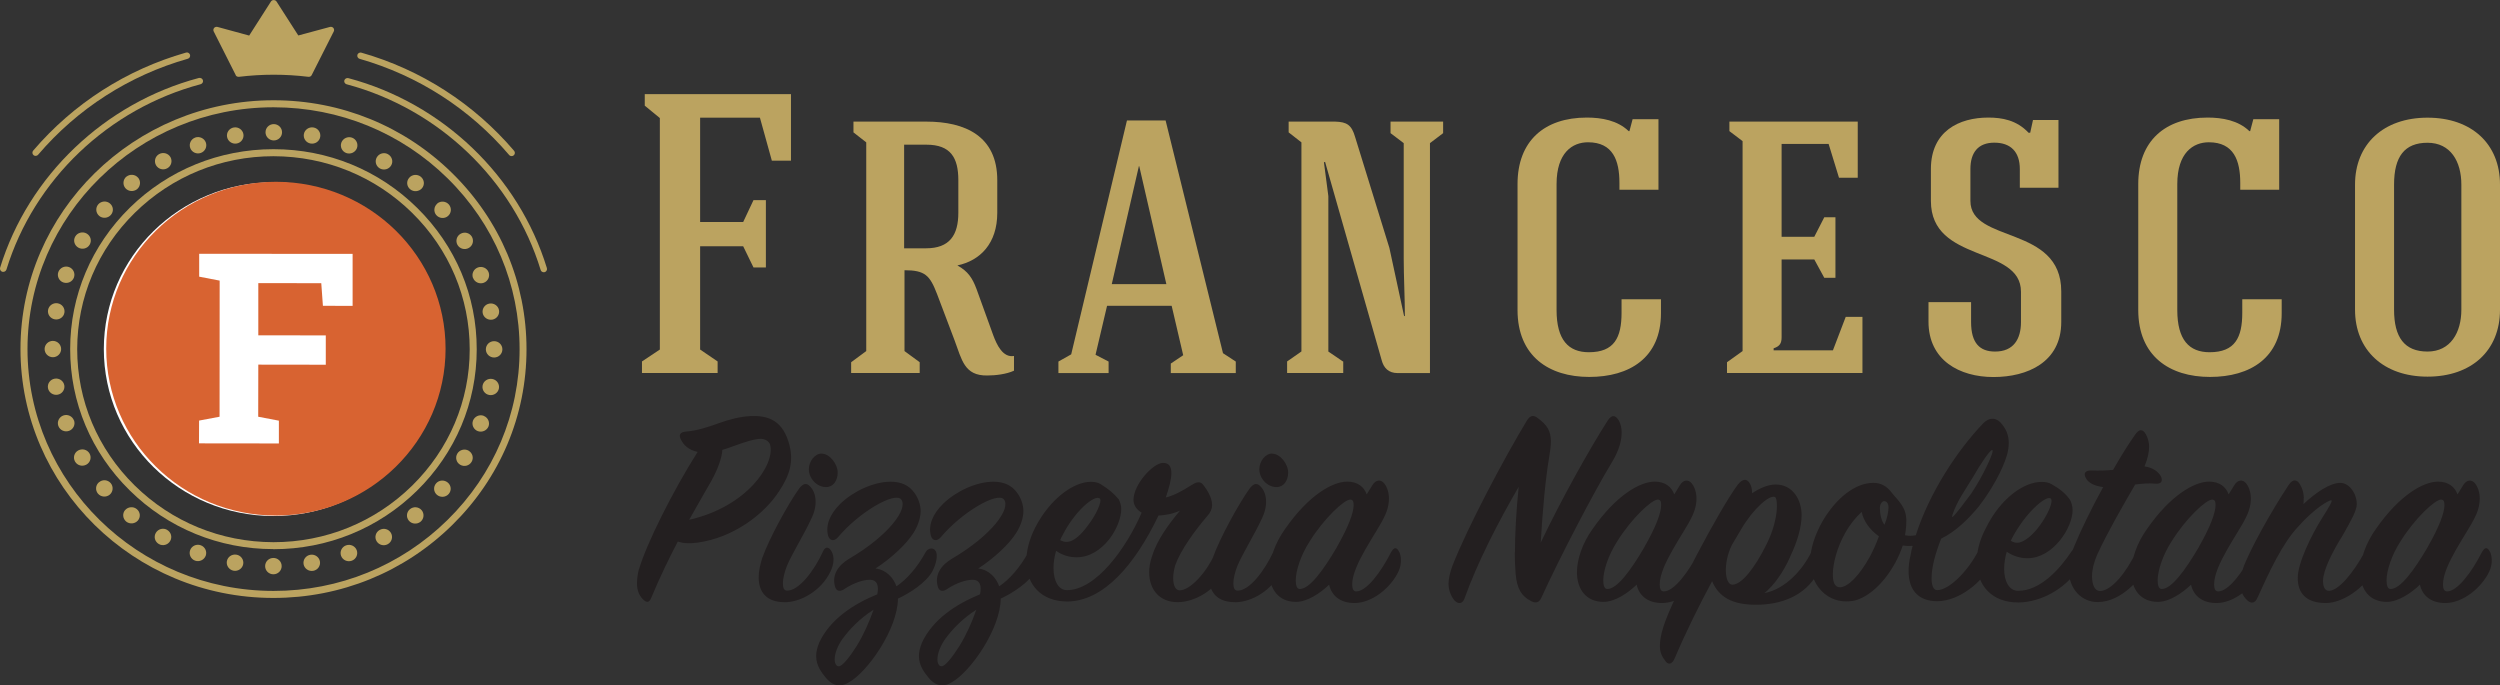 <?xml version="1.0" encoding="UTF-8"?>
<svg xmlns="http://www.w3.org/2000/svg" id="Layer_2" data-name="Layer 2" viewBox="0 0 260.06 71.27">
  <rect x="0" y="0" width="260.06" height="71.27" fill="#333333" stroke="none"/>
  <defs>
    <style>
      .cls-1 {
        fill: #231f20;
      }

      .cls-2 {
        fill: #d86331;
      }

      .cls-3 {
        fill: #fff;
      }

      .cls-4 {
        fill: #bba360;
      }
    </style>
  </defs>
  <g id="Layer_1-2" data-name="Layer 1">
    <path class="cls-1" d="M66.48,59.19c.76-2.6,3.48-8.06,6.09-12.18-.97-.21-1.48-.73-1.76-1.33-.21-.45-.09-.73.58-.79,1.15-.09,2.3-.48,3.42-.88,1.09-.39,2.15-.67,3.3-.73,1.67-.06,3.15.36,3.88,2.57.7,2.12.12,3.63-.94,5.24-1.51,2.36-4.73,4.85-8.51,5.36-.91.12-1.54.06-2.03-.12-.82,1.58-1.79,3.51-2.76,5.85-.24.55-.48.55-.91.12-.33-.36-.58-.85-.58-1.61,0-.42.06-.97.21-1.51ZM71.69,54.07c6.03-1.36,8.97-5.79,8.42-7.81-.12-.39-.58-.61-.97-.61-.7,0-1.82.39-2.85.76-.48.18-.73.27-1.15.39-.03.76-.45,1.97-1.15,3.24-.27.45-.58,1-2.3,4.03ZM81.59,62.64c-1.85,0-2.67-1.06-2.67-2.57,0-.58.12-1.21.36-2,.76-2.12,2.7-5.63,3.82-7.21.45-.61.82-.67,1.21-.21.58.61.82,1.91.03,3.42-.58,1.3-1.97,3.57-2.48,4.79-.27.7-.42,1.33-.42,1.82s.12.76.45.76c1.21,0,2.79-2.03,3.73-4.09.24-.55.64-.48.91.06.27.51.24,1.27-.15,2.06-.91,1.91-3,3.18-4.79,3.18ZM85.47,47.19c.85,0,1.67,1.09,1.67,1.97,0,.82-.45,1.51-1.21,1.51-.97,0-1.79-.91-1.79-1.85,0-.85.64-1.64,1.33-1.64ZM85.2,66.88c1.15-2.48,3.57-4.03,6.06-5.06.18-.88,0-1.51-.79-1.51-.67,0-1.67.33-2.6.94-.36.27-.79.33-.97-.12-.45-1.3.33-2.36,1.42-3,4.18-2.45,6.18-5.24,5.42-6.18-.67-.82-4.39,1.33-6.57,3.94-.42.48-.88.36-1.03-.18-.27-1.03.15-2.21,1.3-3.33,1.36-1.3,3.45-2.27,5.21-2.27,1.03,0,1.91.33,2.51,1.21.36.51.61,1.21.61,1.82,0,.67-.24,1.48-.73,2.27-.73,1.18-2.3,2.64-3.97,3.73,1.12.12,1.88.97,2.18,1.85,1.06-.7,2.18-1.97,3.03-3.54.24-.45.82-.55,1.06-.12.24.39.06,1.33-.36,2.12-.67,1.18-2.33,2.24-3.57,2.82-.03,3.18-3.18,7.66-5.12,8.72-.3.18-.61.3-.97.3-.48,0-.91-.21-1.39-.76-.48-.58-1.03-1.3-1.03-2.3,0-.36.09-.82.3-1.33ZM87.68,66.4c-1.12,1.58-1,2.91-.42,2.91.36,0,1.12-.94,1.88-2.15.67-1.09,1.27-2.42,1.73-3.73-1.42.88-2.57,2.12-3.18,2.97ZM95.89,66.88c1.15-2.48,3.57-4.03,6.06-5.06.18-.88,0-1.51-.79-1.51-.67,0-1.67.33-2.6.94-.36.27-.79.33-.97-.12-.45-1.3.33-2.36,1.42-3,4.18-2.45,6.18-5.24,5.42-6.18-.67-.82-4.39,1.33-6.57,3.94-.42.48-.88.36-1.03-.18-.27-1.03.15-2.21,1.3-3.33,1.36-1.3,3.45-2.27,5.21-2.27,1.03,0,1.91.33,2.51,1.21.36.51.61,1.21.61,1.82,0,.67-.24,1.48-.73,2.27-.73,1.18-2.3,2.64-3.97,3.73,1.12.12,1.88.97,2.18,1.85,1.06-.7,2.18-1.97,3.03-3.54.24-.45.82-.55,1.06-.12.24.39.06,1.33-.36,2.12-.67,1.18-2.33,2.24-3.57,2.82-.03,3.18-3.18,7.66-5.12,8.72-.3.18-.61.3-.97.3-.48,0-.91-.21-1.39-.76-.48-.58-1.03-1.3-1.03-2.3,0-.36.09-.82.3-1.33ZM98.37,66.4c-1.12,1.58-1,2.91-.42,2.91.36,0,1.12-.94,1.88-2.15.67-1.09,1.27-2.42,1.73-3.73-1.42.88-2.57,2.12-3.18,2.97ZM127.3,59.46c-.76,1.88-3,3.18-4.79,3.18-1.91,0-2.97-1.33-2.97-3.12,0-.48.09-1.03.3-1.67.51-1.64,1.7-3.3,2.91-4.73-.82.36-1.58.48-2.24.51-2.48,5.18-5.72,8.87-9.42,8.94-2.79.03-4.33-1.79-4.33-4.18,0-1.06.3-2.27.91-3.48,1.58-3.09,4.06-4.79,5.79-4.79.39,0,.73.06,1.03.24.82.51,1.39.97,1.88,1.58.15.27.27.64.27,1,0,.88-.45,2.12-1.27,3.18-.88,1.09-2.03,1.85-3.36,1.85-.73,0-1.45-.18-2.15-.67-.18.61-.27,1.24-.27,1.79,0,1.39.55,2.3,1.39,2.3,3.03,0,6.18-4.36,7.78-8.06-.55-.33-.85-.79-.85-1.33,0-1.61,2.03-3.82,3.06-3.85.64,0,.88.39.88,1.06s-.24,1.54-.58,2.54c.85-.21,1.64-.64,2.64-1.27.48-.3.91-.51,1.27-.03.39.51.91,1.33.91,2.09,0,.36-.15.76-.51,1.15-1.3,1.51-2.79,3.57-3.33,5.12-.12.39-.21.94-.21,1.3,0,.79.24,1.3.67,1.3,1.09,0,2.82-1.85,3.73-3.97.27-.58.73-.7,1.03-.03.15.33.24,1.18-.15,2.03ZM110.28,56.19c.24.12.45.18.67.18.79,0,1.61-.88,2.21-1.7.85-1.09,1.54-2.57,1.24-2.82-.55-.42-2.6,1.33-3.85,3.79-.15.27-.21.39-.27.55ZM128.45,62.64c-1.85,0-2.67-1.06-2.67-2.57,0-.58.12-1.21.36-2,.76-2.12,2.7-5.63,3.82-7.21.45-.61.82-.67,1.21-.21.58.61.82,1.91.03,3.42-.58,1.3-1.97,3.57-2.48,4.79-.27.7-.42,1.33-.42,1.82s.12.76.45.76c1.21,0,2.79-2.03,3.73-4.09.24-.55.64-.48.91.06.27.51.24,1.27-.15,2.06-.91,1.91-3,3.18-4.79,3.18ZM132.33,47.19c.85,0,1.67,1.09,1.67,1.97,0,.82-.45,1.51-1.21,1.51-.97,0-1.79-.91-1.79-1.85,0-.85.64-1.64,1.33-1.64ZM140.14,50.1c1.09,0,1.76.55,2.03,1.33l.58-.94c.36-.61.88-.64,1.24-.21.51.61.79,1.94,0,3.51-.79,1.67-3.33,4.97-3.33,7,0,.45.12.73.42.73,1.09,0,2.6-2.06,3.6-4.03.33-.61.61-.64.91,0,.12.27.3,1.09-.12,1.97-.79,1.67-2.73,3.27-4.57,3.27-1.51,0-2.39-.79-2.64-1.91-.88.85-2.24,1.79-3.45,1.79-1.79,0-2.76-1.3-2.76-3.09,0-1.3.55-3,1.64-4.51,2.42-3.48,4.91-4.91,6.45-4.91ZM139.08,56.88c1.18-2.06,1.73-3.54,1.73-4.33,0-.36-.06-.58-.36-.58-.61,0-2.7,1.91-4.24,4.39-.91,1.42-1.42,3.03-1.42,4,0,.55.12.91.42.91,1,0,2.39-1.85,3.88-4.39ZM157.59,57.49c0-1.76.12-4.27.39-6.85-2.15,3.7-4.3,7.88-5.63,11.6-.21.61-.67.64-1.09.18-.3-.39-.58-1-.58-1.7,0-.45.15-1.18.39-1.82,1.58-4.06,5.42-11.27,7.72-15.08.39-.67.76-.67,1.21-.3.91.67,1.33,1.3,1.33,2.39,0,.42-.06.91-.15,1.45-.42,2.45-.7,5.6-.91,9.09,2.06-4.33,5-9.63,7-12.75.45-.64.82-.48,1.15.09.18.36.27.76.27,1.18,0,.73-.18,1.79-1.12,3.3-1.7,2.79-5.42,9.9-7.27,13.99-.18.36-.51.55-1.03.27-1-.51-1.48-1.3-1.61-2.85-.06-.88-.09-1.48-.09-2.21ZM172.13,50.1c1.09,0,1.76.55,2.03,1.33l.58-.94c.36-.61.88-.64,1.24-.21.51.61.79,1.94,0,3.51-.79,1.67-3.33,4.97-3.33,7,0,.45.12.73.42.73,1.09,0,2.6-2.06,3.6-4.03.33-.61.61-.64.91,0,.12.27.3,1.09-.12,1.97-.79,1.67-2.73,3.27-4.57,3.27-1.51,0-2.39-.79-2.64-1.91-.88.85-2.24,1.79-3.45,1.79-1.79,0-2.76-1.3-2.76-3.09,0-1.3.55-3,1.64-4.51,2.42-3.48,4.91-4.91,6.45-4.91ZM171.07,56.88c1.18-2.06,1.73-3.54,1.73-4.33,0-.36-.06-.58-.36-.58-.61,0-2.7,1.91-4.24,4.39-.91,1.42-1.42,3.03-1.42,4,0,.55.12.91.42.91,1,0,2.39-1.85,3.88-4.39ZM186.24,57.88c-.73,1.67-1.73,3.03-2.7,3.82,2.24-.45,3.97-2.45,4.85-4.21.36-.7,1-.55,1.12.06.06.3.09,1.15-.42,2.06-1.36,2.45-3.91,3.3-6.42,3.3s-3.88-.82-4.57-2.45c-1.33,2.48-2.64,5.09-3.91,8.06-.24.55-.61.67-.91.3-.45-.58-.61-1-.61-1.64,0-.48.09-1.12.36-1.97.88-2.88,5.88-12.3,7.75-14.81.55-.67.94-.55,1.18-.21s.3.73.3,1.12c.76-.51,1.64-.91,2.45-.91,1.82,0,2.7,1.64,2.7,3.18,0,1.3-.48,2.85-1.18,4.3ZM180.15,56.7c-.94,1.94-.73,4.12.06,4.12.94,0,2.3-1.67,3.54-4.18.73-1.42,1.09-2.97,1.09-3.97,0-.55-.06-.91-.21-.97-.55-.24-2.21,1.15-3.51,3.36l-.97,1.64ZM205.93,52.58c-1.15,1.39-2.42,2.67-4,3.45-.64,1.61-1,3.03-1,4.12,0,.73.18,1.24.58,1.24,1.24,0,3.24-2,4.33-4.18.36-.76,1-.82,1.18,0,.15.61.06,1.21-.24,1.94-.48,1.18-2.85,3.39-5.27,3.39-1.82,0-2.97-1.03-2.97-3.12,0-.51.06-1.09.21-1.7.06-.33.12-.67.21-.94-.42.03-.79,0-1.03-.03-.76,2.33-2.6,4.88-4.69,5.63-.33.12-.73.18-1.21.18-1,0-2.09-.42-2.88-1.48-.55-.76-.85-1.73-.85-2.64,0-1.36.51-2.85,1.3-4.24,1.39-2.36,3.36-3.97,5.27-3.97.79,0,1.42.33,1.97,1.09,1.03,1.18,1.58,1.73,1.45,3.36-.03.36-.06.64-.12,1,.48.09.7.06,1.12,0,1.42-4.45,4.33-8.84,7-11.63.55-.58,1.21-.67,1.76-.15.61.64.91,1.33.91,2.18,0,.36-.06.82-.18,1.24-.45,1.58-1.73,3.82-2.85,5.24ZM191.42,61.09c.82-.03,2-1.21,3.09-3.18.42-.79.73-1.51.94-2.12-.97-.7-1.61-1.61-1.79-2.54-.64.58-1.24,1.33-1.76,2.27-.79,1.42-1.24,3.09-1.24,4.24,0,1.09.36,1.33.76,1.33ZM196.45,52.77c0-.45-.24-.64-.45-.64-.18,0-.45.24-.45.73,0,.55.15,1.33.48,1.73.3-.7.42-1.42.42-1.82ZM205.11,49.83c-.64,1.09-1.51,2.24-2,3.7-.06.18-.06.24-.03.24.21,0,1.48-1.79,1.97-2.42,1.21-1.79,2.51-4.54,2.18-4.54-.21,0-1.09,1.24-2.12,3.03ZM210.9,58.07c-.73,0-1.45-.21-2.15-.67-.18.61-.27,1.24-.27,1.79,0,1.33.55,2.27,1.45,2.27,2.3,0,4.33-2.24,5.57-4.12.33-.48.73-.55.97.06.09.27.12,1.15-.42,1.97-1.27,1.85-3.7,3.27-6.06,3.3-2.82.03-4.36-1.82-4.36-4.24,0-1.09.3-2.27.94-3.48,1.58-3.21,4.03-4.82,5.79-4.82.42,0,.76.06,1.06.24.85.48,1.45.97,1.88,1.58.18.27.3.73.3,1.12,0,1.82-2.03,5-4.69,5ZM209.17,56.25c.24.15.45.21.67.21.73,0,1.7-.91,2.3-1.73.88-1.18,1.51-2.6,1.18-2.88-.45-.36-2.7,1.48-4.15,4.39ZM215.81,56.73c.61-1.48,1.76-3.88,2.97-6.06-.94-.12-1.48-.45-1.73-.82-.42-.64-.12-.94.58-.91.7.03,1.51,0,2.18-.06.94-1.64,1.58-2.64,2.27-3.63.45-.67.82-.64,1.15-.06.21.36.33.88.33,1.24,0,.55-.12,1.24-.48,2.09.94.12,1.45.61,1.67.97.3.55.09.91-.64.82-.55-.06-1.33,0-2,.09-1.15,1.97-2.88,4.97-3.94,7.27-.36.82-.55,1.61-.55,2.27,0,.91.3,1.54.82,1.54,1.18,0,2.76-1.91,3.82-4.18.33-.73,1.03-.79,1.24.03.15.64.03,1.09-.3,1.79-.42.91-2.45,3.51-5,3.51-1.61,0-3-1.3-3-3.39,0-.67.18-1.51.61-2.51ZM229.8,50.1c1.09,0,1.76.55,2.03,1.33l.58-.94c.36-.61.88-.64,1.24-.21.51.61.79,1.94,0,3.51-.79,1.67-3.33,4.97-3.33,7,0,.45.12.73.42.73,1.09,0,2.6-2.06,3.6-4.03.33-.61.61-.64.91,0,.12.27.3,1.09-.12,1.97-.79,1.67-2.73,3.27-4.57,3.27-1.51,0-2.39-.79-2.64-1.91-.88.85-2.24,1.79-3.45,1.79-1.79,0-2.76-1.3-2.76-3.09,0-1.3.55-3,1.64-4.51,2.42-3.48,4.91-4.91,6.45-4.91ZM228.74,56.88c1.18-2.06,1.73-3.54,1.73-4.33,0-.36-.06-.58-.36-.58-.61,0-2.7,1.91-4.24,4.39-.91,1.42-1.42,3.03-1.42,4,0,.55.12.91.42.91,1,0,2.39-1.85,3.88-4.39ZM239.64,51.83c0,.21,0,.42-.03.61,1.3-1.21,2.76-2.21,3.85-2.21.88,0,1.7,1.06,1.7,2.21,0,.67-.55,1.64-1.51,3.33-.97,1.54-2,3.54-2,4.66,0,.64.21,1.03.61,1.03,1.03,0,2.6-1.97,3.7-4,.3-.58.73-.55,1-.12.24.36.27,1.3-.15,2.12-.85,1.67-3.06,3.27-4.88,3.27-2.03,0-2.91-1.03-2.91-2.6s1.39-4.42,2.57-6.3c.64-1,1.12-1.79.91-1.79-.27,0-1.76.85-3.42,2.73-1.67,1.76-3.03,4.73-4.27,7.45-.21.48-.61.67-1.09.18-.42-.42-.67-.94-.67-1.67,0-.45.09-.97.27-1.58.58-1.7,2.91-5.94,4.79-8.75.39-.58.85-.55,1.15,0,.27.45.39.94.39,1.42ZM253.61,50.1c1.09,0,1.76.55,2.03,1.33l.58-.94c.36-.61.88-.64,1.24-.21.51.61.79,1.94,0,3.51-.79,1.67-3.33,4.97-3.33,7,0,.45.12.73.42.73,1.09,0,2.6-2.06,3.6-4.03.33-.61.61-.64.91,0,.12.27.3,1.09-.12,1.97-.79,1.67-2.73,3.27-4.57,3.27-1.51,0-2.39-.79-2.64-1.91-.88.85-2.24,1.79-3.45,1.79-1.79,0-2.76-1.3-2.76-3.09,0-1.3.55-3,1.64-4.51,2.42-3.48,4.91-4.91,6.45-4.91ZM252.55,56.88c1.18-2.06,1.73-3.54,1.73-4.33,0-.36-.06-.58-.36-.58-.61,0-2.7,1.91-4.24,4.39-.91,1.42-1.42,3.03-1.42,4,0,.55.12.91.42.91,1,0,2.39-1.85,3.88-4.39Z"></path>
    <polygon class="cls-4" points="82.28 16.71 80.29 16.71 79.05 12.24 72.83 12.24 72.83 23.09 77.31 23.09 78.38 20.82 79.67 20.82 79.67 27.82 78.38 27.82 77.31 25.62 72.83 25.62 72.83 36.36 74.65 37.6 74.65 38.8 66.78 38.8 66.78 37.6 68.64 36.36 68.64 12.28 67.07 10.99 67.07 9.79 82.28 9.79 82.28 16.71"></polygon>
    <path class="cls-4" d="M94.05,25.83h2.28c2.45,0,3.36-1.37,3.36-3.69v-3.4c0-2.32-.79-3.69-3.32-3.69h-2.32v10.78ZM94.09,28.11v8.41l1.58,1.16v1.12h-7.13v-1.12l1.57-1.16V14.81l-1.33-1.04v-1.12h7.58c4.02,0,7.38,1.49,7.38,6.09v3.4c0,3.19-1.78,4.97-4.15,5.47,1.12.62,1.57,1.33,1.99,2.45l1.74,4.81c.37,1,1,2.36,2.16,2.16v1.53c-.79.37-1.95.5-2.78.5-2.4.04-2.65-1.66-3.4-3.65l-1.82-4.81c-.75-1.95-1.24-2.49-3.4-2.49"></path>
    <path class="cls-4" d="M115.65,29.56h5.68l-2.82-12.27h-.04l-2.82,12.27ZM113.95,36.9l1.37.71v1.2h-5.22v-1.2l1.33-.75,5.8-24.33h4.02l5.97,24.21,1.33.87v1.2h-6.76v-.99l1.29-.87-1.2-5.14h-6.72l-1.2,5.1Z"></path>
    <g>
      <path class="cls-4" d="M139.73,37.6v1.2h-5.84v-1.2l1.49-1.04V14.81l-1.33-1.04v-1.12h4.85c1.2.04,1.7.33,2.07,1.62l3.56,11.52,1.53,7.09h.08c0-1.86-.12-4.19-.12-5.97v-12.02l-1.37-1.04v-1.2h5.47v1.2l-1.37,1.04v23.92h-3.36c-.95,0-1.45-.54-1.66-1.33l-5.89-20.64s-.08.04-.12.04l.46,3.52v16.17l1.53,1.04Z"></path>
      <path class="cls-4" d="M168.46,19.74v-.71c0-2.32-.66-4.23-3.27-4.23-1.62,0-3.27,1.08-3.27,4.35v13.1c0,3.11,1.24,4.39,3.36,4.39,2.65,0,3.4-1.53,3.4-4.1v-1.41h4.1v1.45c0,4.64-3.27,6.63-7.46,6.63s-7.46-2.16-7.46-6.96v-13.1c0-4.48,2.78-6.92,7.21-6.92,1.53,0,3.19.29,4.35,1.41h.08l.33-1.24h2.69v7.34h-4.06Z"></path>
      <path class="cls-4" d="M179.65,37.68l1.62-1.16V14.68l-1.37-1.04v-.99h13.35v5.84h-1.95l-1.08-3.52h-4.89v9.66h3.4l1.04-2.03h1.16v6.3h-1.16l-1.04-1.91h-3.4v8.08c0,.62-.17.95-.83,1.16v.21h6.17l1.33-3.48h1.74v5.84h-14.09v-1.12Z"></path>
      <path class="cls-4" d="M207.54,36.57c1.91,0,2.69-1.29,2.69-3.07v-3.15c0-4.81-9.37-2.94-9.37-9.45v-3.32c0-3.94,2.94-5.35,5.97-5.35,1.41,0,2.94.25,4.19,1.58h.17l.29-1.33h2.65v7.05h-4.02v-1.95c0-1.78-.95-2.74-2.65-2.74s-2.49,1.04-2.49,2.74v3.32c0,4.44,9.45,2.49,9.45,9.41v3.19c0,4.18-3.52,5.72-7.05,5.72s-6.76-1.74-6.76-5.76v-2.03h4.43v2.07c0,2.2.91,3.07,2.49,3.07"></path>
      <path class="cls-4" d="M233.04,19.74v-.71c0-2.32-.66-4.23-3.27-4.23-1.62,0-3.28,1.08-3.28,4.35v13.1c0,3.11,1.24,4.39,3.36,4.39,2.65,0,3.4-1.53,3.4-4.1v-1.41h4.1v1.45c0,4.64-3.27,6.63-7.46,6.63s-7.46-2.16-7.46-6.96v-13.1c0-4.48,2.78-6.92,7.21-6.92,1.53,0,3.19.29,4.35,1.41h.08l.33-1.24h2.69v7.34h-4.06Z"></path>
      <path class="cls-4" d="M252.52,36.57c2.4,0,3.52-1.99,3.52-4.35v-13.02c0-2.4-1.12-4.35-3.52-4.35s-3.48,1.45-3.48,4.35v13.02c0,2.86,1.08,4.35,3.48,4.35M252.52,39.18c-4.6,0-7.54-2.78-7.54-6.96v-13.02c0-4.19,2.94-6.96,7.54-6.96s7.54,2.74,7.54,6.96v13.02c0,4.23-2.94,6.96-7.54,6.96"></path>
      <path class="cls-4" d="M39.49,55.13c-.41.23-.56.75-.32,1.16.24.41.77.55,1.18.31.41-.23.55-.75.32-1.16-.24-.41-.76-.55-1.18-.31M36,56.73c-.45.16-.68.65-.52,1.09.16.44.66.67,1.11.51.45-.16.68-.65.52-1.09-.16-.44-.66-.67-1.1-.51M36.62,14.32c-.45-.16-.94.07-1.11.51-.16.44.07.93.51,1.09.45.16.94-.07,1.11-.51.16-.44-.07-.93-.51-1.09M32.61,13.26c-.47-.08-.92.23-1,.69-.08.46.23.9.7.98.47.08.92-.22,1-.69.08-.46-.23-.9-.7-.98M24.32,13.26c-.47.08-.78.52-.7.98.08.46.53.77,1,.69.47-.08.78-.52.7-.98-.08-.46-.53-.77-1-.69M28.44,58.04c-.48,0-.86.38-.86.85,0,.47.38.85.86.85s.86-.38.86-.85c0-.47-.38-.85-.86-.85M32.28,57.71c-.47.08-.78.52-.7.98.08.46.53.77,1,.69.47-.08.78-.52.7-.98-.08-.46-.53-.77-1-.69M28.48,12.91c-.48,0-.86.38-.86.85s.39.85.86.85c.48,0,.86-.38.86-.85,0-.47-.39-.85-.86-.85M45.49,21.18c-.36.3-.41.84-.11,1.19.31.36.85.41,1.21.11.37-.3.41-.84.11-1.2-.31-.36-.85-.41-1.22-.11M40.38,16.05c-.41-.24-.94-.1-1.18.31-.24.41-.1.92.31,1.16.41.23.94.1,1.18-.31.24-.4.1-.92-.32-1.16M51.4,35.49c-.48,0-.86.38-.86.85,0,.47.39.85.86.85.48,0,.86-.38.86-.85,0-.47-.38-.85-.86-.85M50.31,43.25c-.45-.16-.94.07-1.11.51-.16.44.07.93.51,1.09.45.16.94-.07,1.11-.5.16-.44-.07-.93-.51-1.09M51.2,39.42c-.47-.08-.92.23-1,.69-.08.46.23.9.7.98.47.08.92-.23,1-.69.08-.46-.23-.9-.7-.98M42.64,52.97c-.36.3-.41.83-.11,1.19s.85.41,1.22.11c.36-.3.41-.84.11-1.2-.31-.36-.85-.41-1.22-.1M48.75,46.88c-.41-.23-.94-.1-1.18.31-.24.41-.1.93.31,1.16.41.24.94.1,1.18-.31.24-.4.1-.92-.32-1.16M45.36,50.29c-.31.36-.26.89.1,1.19.36.3.91.26,1.22-.1.31-.36.26-.89-.11-1.19-.37-.3-.91-.26-1.21.1M24.6,57.7c-.47-.08-.92.22-1,.68-.08.46.23.9.7.99.47.08.92-.23,1-.69.08-.46-.23-.9-.7-.98M42.56,18.5c-.31.36-.26.89.11,1.19.36.3.91.25,1.22-.1.31-.36.26-.89-.11-1.2-.37-.3-.91-.25-1.21.1M6.36,36.31c0-.47-.39-.85-.86-.85s-.86.38-.86.85c0,.47.39.85.86.85.47,0,.86-.38.86-.85M6.69,40.08c-.08-.46-.53-.77-1-.69-.47.08-.78.52-.7.98.08.46.53.77,1,.69.47-.08.78-.52.7-.98M5.7,33.22c.47.08.92-.22,1-.69.08-.46-.23-.9-.7-.98-.47-.08-.92.23-1,.69-.08.46.23.9.7.98M6.59,29.38c.45.16.94-.07,1.1-.51.16-.44-.07-.93-.51-1.09-.45-.16-.94.07-1.11.51-.16.44.07.93.51,1.09M50.21,32.56c.08.46.53.77,1,.69.47-.08.78-.52.7-.98-.08-.46-.53-.77-1-.69-.47.08-.78.52-.7.98M49.21,28.91c.16.44.66.67,1.1.51.45-.16.68-.65.52-1.09-.16-.44-.66-.67-1.11-.51-.45.16-.68.65-.52,1.09M48.77,25.79c.41-.23.55-.75.32-1.16-.24-.41-.76-.55-1.18-.31-.41.23-.55.75-.32,1.16.24.41.77.55,1.18.31M7.69,43.73c-.16-.44-.66-.67-1.1-.51-.45.16-.68.65-.52,1.09.16.44.66.67,1.11.51.45-.16.68-.65.52-1.09M8.13,46.86c-.41.23-.56.75-.32,1.16.24.41.76.54,1.18.31.41-.23.56-.75.32-1.16-.24-.41-.76-.54-1.18-.31M13.15,18.37c-.36.3-.41.84-.11,1.2.31.36.85.4,1.22.11.36-.3.41-.84.11-1.19-.31-.36-.85-.41-1.22-.11M16.55,16.03c-.41.23-.55.75-.32,1.16.24.41.76.55,1.18.31.41-.23.55-.75.32-1.16-.24-.4-.76-.54-1.18-.31M17.39,55.12c-.41-.24-.94-.1-1.18.31-.24.41-.1.92.31,1.16.41.24.94.1,1.18-.31.24-.4.1-.92-.32-1.16M13.02,53.05c-.31.36-.26.89.1,1.2.37.3.91.25,1.22-.1.31-.36.26-.89-.11-1.19-.36-.3-.91-.25-1.21.1M9.01,24.29c-.41-.23-.94-.1-1.18.31-.24.4-.1.92.32,1.16.41.23.94.1,1.18-.31.24-.41.1-.92-.32-1.16M10.22,21.26c-.31.36-.26.89.1,1.2.36.3.91.25,1.22-.11.31-.36.26-.89-.11-1.19-.36-.3-.91-.25-1.21.1M20.88,56.72c-.45-.16-.94.07-1.1.51-.16.44.07.93.51,1.09.45.16.94-.07,1.11-.51.16-.44-.07-.93-.52-1.09M20.31,14.31c-.45.16-.68.65-.52,1.09.16.44.66.67,1.1.51.45-.16.68-.65.52-1.09-.16-.44-.66-.67-1.11-.51M10.3,50.16c-.36.3-.41.83-.11,1.19.31.36.85.41,1.22.11.36-.3.41-.84.11-1.2-.31-.36-.85-.41-1.21-.1"></path>
      <path class="cls-3" d="M28.46,18.96c-9.75,0-17.66,7.76-17.66,17.35,0,9.59,7.89,17.36,17.64,17.37,9.75,0,17.66-7.76,17.66-17.35,0-9.59-7.89-17.36-17.64-17.37"></path>
      <path class="cls-4" d="M3.71,16.21c.1,0,.19-.04.26-.12,4.1-4.8,9.49-8.25,15.57-9.98.09-.03.16-.08.2-.16.04-.08.05-.17.03-.25-.03-.08-.08-.15-.16-.2-.08-.05-.17-.06-.26-.03-6.21,1.77-11.71,5.3-15.9,10.2-.12.14-.1.35.04.47.06.05.14.08.22.08"></path>
      <path class="cls-4" d="M24.51,7.81c.06.13.19.19.35.18,2.4-.29,4.83-.29,7.22,0,.01,0,.04,0,.05,0,.13,0,.25-.07.3-.19l2.29-4.53c.06-.12.04-.26-.04-.36-.08-.1-.22-.14-.35-.11l-3.3.89L28.76.15c-.13-.19-.45-.19-.57,0l-2.27,3.55-3.3-.9c-.13-.03-.27.01-.35.11-.08.1-.1.24-.04.36l2.29,4.54Z"></path>
      <path class="cls-4" d="M25.98,4.41h0c.14.04.29-.02.38-.15l2.12-3.31,2.11,3.32c.08.12.23.18.38.14l2.81-.76-1.85,3.66c-2.3-.26-4.62-.26-6.92,0l-1.84-3.66,2.81.77Z"></path>
      <path class="cls-4" d="M36.07,8.77s0,0,0,0c9.58,2.56,17.31,9.96,20.17,19.31.04.14.17.24.32.24.02,0,.08,0,.1-.01.18-.05.28-.24.23-.42-2.93-9.57-10.84-17.15-20.65-19.76-.18-.05-.37.06-.42.23-.05.18.06.36.24.41"></path>
      <path class="cls-4" d="M37.41,6.12c6.08,1.74,11.46,5.2,15.55,10,.07.08.16.12.26.12.08,0,.15-.03.22-.08.14-.12.16-.33.04-.47-4.18-4.9-9.67-8.44-15.88-10.21-.09-.03-.18-.02-.26.03-.08.04-.14.11-.16.2-.03.08-.02.17.03.25.04.08.12.14.2.16"></path>
      <path class="cls-4" d="M28.45,57.12h-.02c-5.64,0-10.95-2.17-14.94-6.11-4-3.94-6.2-9.16-6.19-14.71,0-5.55,2.21-10.77,6.21-14.7,4-3.92,9.3-6.08,14.93-6.08h.02c5.64,0,10.95,2.17,14.94,6.11,4,3.94,6.2,9.16,6.19,14.71,0,5.55-2.21,10.77-6.21,14.7-4,3.93-9.3,6.09-14.94,6.09ZM28.45,16.25c-5.44,0-10.56,2.09-14.42,5.88-3.86,3.79-5.99,8.83-6,14.18,0,5.35,2.12,10.39,5.98,14.19,3.86,3.8,8.98,5.89,14.43,5.9h.01c5.44,0,10.56-2.09,14.42-5.88,3.86-3.79,5.99-8.83,5.99-14.18,0-5.35-2.12-10.39-5.98-14.19-3.86-3.8-8.98-5.89-14.43-5.9h-.02Z"></path>
      <path class="cls-4" d="M.24,28.27h0s.08.01.1.01c.15,0,.28-.1.33-.24C3.54,18.69,11.28,11.31,20.87,8.76c.18-.05.29-.23.24-.41-.05-.18-.23-.28-.42-.24C10.88,10.72,2.96,18.28.01,27.85c-.05.17.05.36.22.42"></path>
      <path class="cls-4" d="M28.45,62.2h-.02c-14.51,0-26.31-11.63-26.3-25.9,0-14.27,11.82-25.87,26.32-25.87h.02c7.02,0,13.62,2.7,18.59,7.6,4.98,4.9,7.71,11.4,7.71,18.3,0,6.91-2.75,13.4-7.73,18.29-4.98,4.89-11.58,7.58-18.59,7.58ZM28.45,11.16c-14.1,0-25.58,11.27-25.59,25.14,0,13.87,11.46,25.16,25.58,25.17h.02c6.82,0,13.24-2.62,18.08-7.37,4.84-4.75,7.51-11.07,7.51-17.77,0-6.71-2.65-13.02-7.49-17.78-4.84-4.76-11.26-7.38-18.08-7.39h-.02Z"></path>
    </g>
    <polygon class="cls-3" points="20.25 43.82 22.39 43.42 22.4 29.26 20.26 28.85 20.26 26.47 36.23 26.48 36.23 31.88 33.14 31.88 32.96 29.52 26.42 29.52 26.42 34.95 33.44 34.96 33.44 38.01 26.41 38 26.41 43.42 28.56 43.83 28.56 46.2 20.25 46.19 20.25 43.82"></polygon>
    <path class="cls-2" d="M28.71,18.91c-9.75,0-17.66,7.76-17.66,17.35,0,9.59,7.89,17.36,17.64,17.37,9.75,0,17.66-7.76,17.66-17.35,0-9.59-7.89-17.36-17.64-17.37"></path>
    <polygon class="cls-3" points="20.71 43.75 22.84 43.35 22.85 29.19 20.72 28.78 20.72 26.4 36.68 26.41 36.68 31.82 33.59 31.81 33.42 29.46 26.87 29.45 26.87 34.88 33.89 34.89 33.89 37.94 26.87 37.93 26.86 43.35 29.01 43.76 29.01 46.13 20.7 46.12 20.71 43.75"></polygon>
  </g>
</svg>
